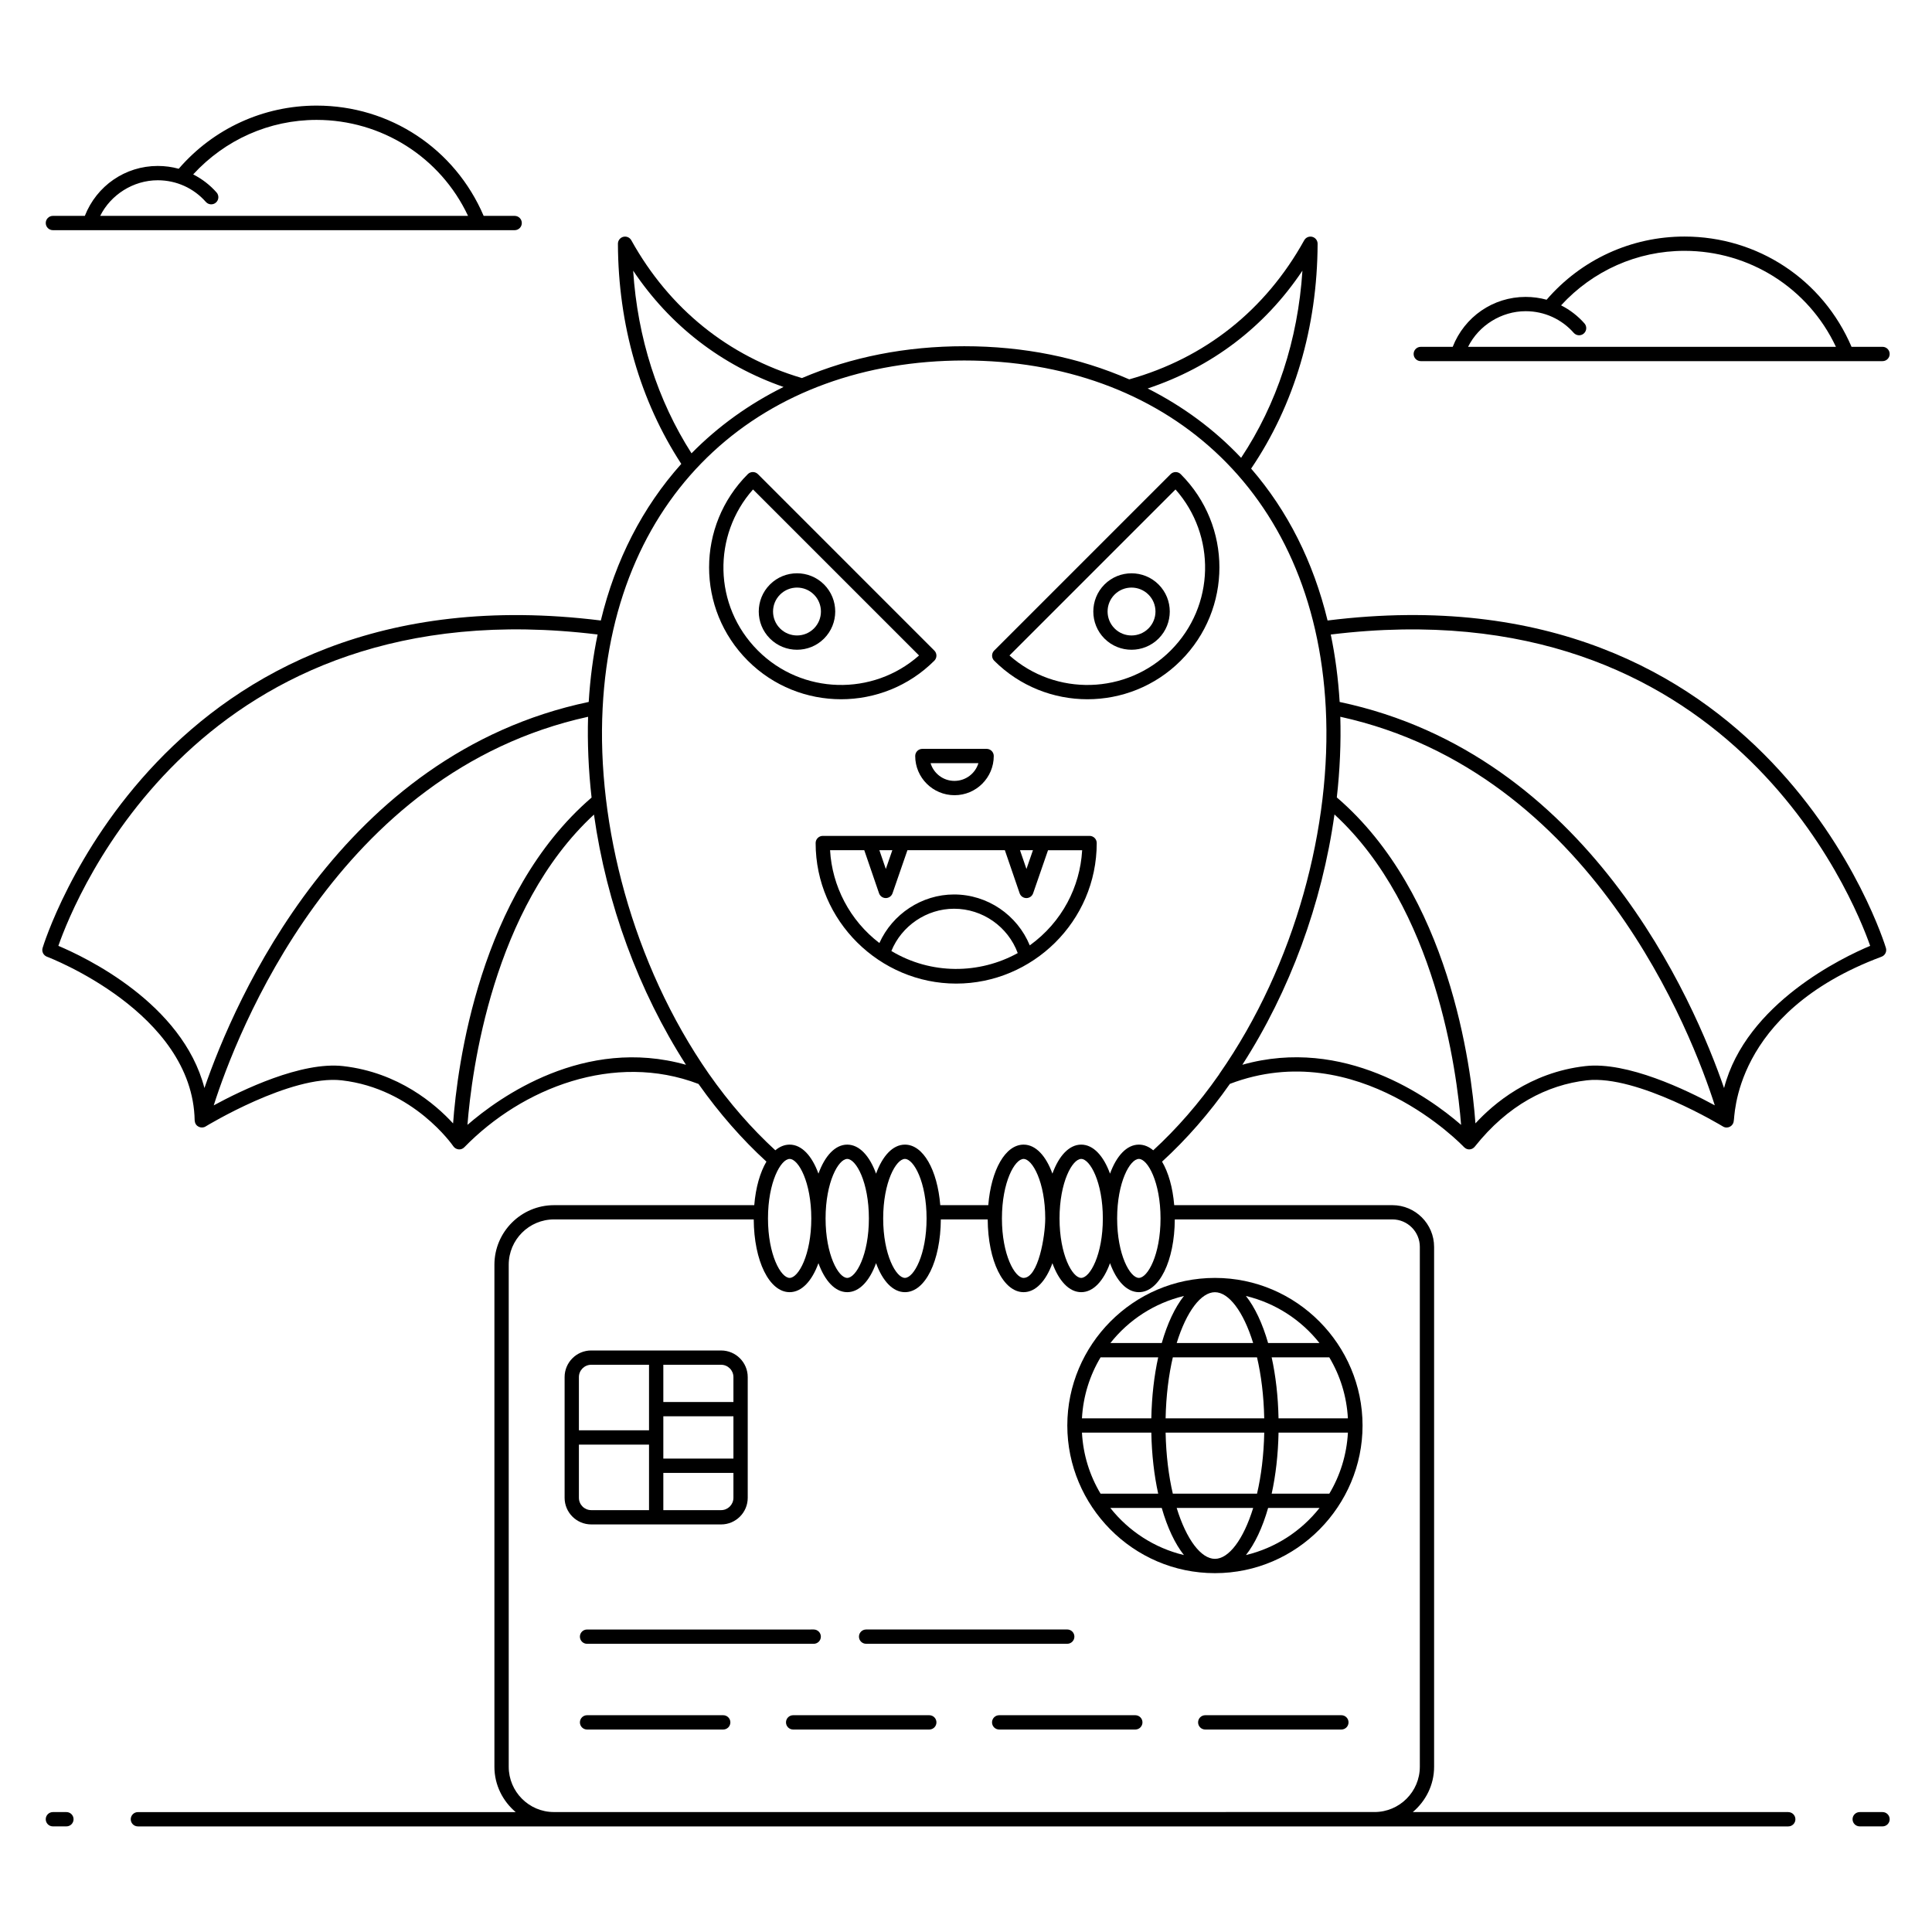 <?xml version="1.0" encoding="UTF-8"?>
<!-- Uploaded to: ICON Repo, www.svgrepo.com, Generator: ICON Repo Mixer Tools -->
<svg fill="#000000" width="800px" height="800px" version="1.1" viewBox="144 144 512 512" xmlns="http://www.w3.org/2000/svg">
 <g>
  <path d="m161.6 624.22h-3.582c-1.047 0-1.895 0.848-1.895 1.895s0.848 1.895 1.895 1.895h3.582c1.047 0 1.895-0.848 1.895-1.895s-0.848-1.895-1.895-1.895z"/>
  <path d="m617.9 624.22h-99.5c3.426-2.898 5.652-7.176 5.652-12.008v-137.77c0-6.098-4.961-11.062-11.062-11.062h-57.812c-0.387-4.715-1.551-8.695-3.219-11.535 6.445-5.887 12.492-12.793 17.977-20.609 33.836-12.891 61.773 16.469 62.051 16.77 0.012 0.012 0.023 0.016 0.035 0.023 0.855 0.875 2.148 0.695 2.82-0.164 8.754-11.008 19.141-16.363 29.695-17.57 13.383-1.52 35.844 12.102 36.066 12.234 1.18 0.73 2.75-0.051 2.856-1.48 0.34-0.379-0.66-28.645 39.176-43.512 0.93-0.348 1.434-1.355 1.156-2.305-0.297-1.02-31.047-101.36-147.97-86.793-3.777-15.555-10.586-29.082-20.258-40.254 11.426-16.859 17.539-37.41 17.617-59.582 0.004-0.867-0.578-1.621-1.418-1.84-0.832-0.215-1.715 0.156-2.133 0.914-10.262 18.504-26.293 31.223-46.371 36.859-13.289-5.816-27.988-8.781-43.719-8.781-15.453 0-29.914 2.848-43.016 8.438-19.504-5.773-35.141-18.371-45.219-36.516-0.418-0.758-1.301-1.129-2.133-0.914-0.836 0.219-1.418 0.977-1.414 1.84 0.078 21.543 5.902 41.66 16.789 58.332-10.277 11.5-17.441 25.445-21.32 41.504-116.89-14.523-147.64 85.773-147.94 86.793-0.277 0.953 0.227 1.957 1.156 2.305 0.387 0.145 38.645 14.73 39.148 43.414 0 0.035 0.027 0.066 0.027 0.102 0.109 1.516 1.766 2.152 2.856 1.48 0.223-0.141 22.617-13.762 36.07-12.234 19.07 2.18 29.488 17.32 29.59 17.473 0.609 0.895 2.008 1.199 2.922 0.258 15.395-15.785 39.758-25.277 62.055-16.773 5.527 7.82 11.582 14.719 18 20.582-1.672 2.84-2.836 6.824-3.223 11.539l-53.066 0.004c-8.711 0-15.797 7.086-15.797 15.797v133.04c0 4.832 2.223 9.109 5.641 12.008h-100.12c-1.047 0-1.895 0.848-1.895 1.895s0.848 1.895 1.895 1.895h437.36c1.047 0 1.895-0.848 1.895-1.895s-0.848-1.895-1.895-1.895zm-202.64-173.09c2.34 0 5.738 6.144 5.738 15.777 0 4.656-1.832 15.75-5.738 15.75-2.34 0-5.738-6.137-5.738-15.75 0-9.633 3.398-15.777 5.738-15.777zm21.004 15.773c0 9.617-3.398 15.75-5.738 15.75s-5.738-6.137-5.738-15.75c0-9.629 3.398-15.777 5.738-15.777 2.34 0.004 5.738 6.148 5.738 15.777zm15.289 0c0 9.617-3.398 15.75-5.738 15.75-2.348 0-5.762-6.137-5.762-15.75 0-9.629 3.414-15.777 5.762-15.777 2.336 0.004 5.738 6.148 5.738 15.777zm21.68-40.727c12.566-19.512 21.121-42.727 24.414-66.34 26.867 24.754 32.441 68.09 33.559 82.266-8.418-7.301-31.008-23.547-57.973-15.926zm90.871 0.355c-14.676 1.672-24.422 10.078-29.098 15.176-1.109-15.152-6.91-60.797-36.738-86.383 0.82-7.199 1.129-14.625 0.926-21.375 66.852 14.695 93.371 84.586 99.242 102.98-7.434-4.043-23.23-11.684-34.332-10.398zm75.512-31.871c-7.012 2.938-32.895 15.188-38.723 37.688-7.953-23.062-36.027-88.453-101.87-102.32-0.383-6.242-1.176-12.234-2.356-17.871 105.24-12.887 138.48 69.762 142.95 82.508zm-150.46-178.93c-1.188 18.367-6.773 35.332-16.246 49.598-7.047-7.477-15.359-13.621-24.762-18.379 16.984-5.656 31.016-16.285 41.008-31.219zm-137.51 30.82c-9.148 4.539-17.332 10.414-24.387 17.582-8.992-14.055-14.305-30.609-15.465-48.406 9.777 14.59 23.41 25.086 39.852 30.824zm-192.18 148.11c4.453-12.75 37.617-95.398 142.91-82.512-1.184 5.644-1.977 11.633-2.359 17.871-65.84 13.84-93.891 79.242-101.84 102.32-5.828-22.492-31.711-34.746-38.719-37.68zm75.512 31.871c-11.117-1.277-26.902 6.363-34.336 10.402 5.859-18.395 32.348-88.32 99.207-102.98-0.207 6.762 0.102 14.207 0.926 21.41-29.801 25.621-35.594 71.223-36.703 86.355-4.676-5.098-14.438-13.508-29.094-15.184zm32.902 15.57c1.113-14.164 6.668-57.438 33.527-82.23 3.32 23.625 11.863 46.824 24.383 66.309-26.945-7.598-49.504 8.633-57.91 15.922zm63.973-13.523c-20.32-29.195-29.746-66.254-28.148-96.934 2.957-58.191 43.047-92.109 95.84-92.109 52.387 0 92.812 33.621 95.801 92.109 1.602 31.012-7.926 67.883-28.184 96.93-0.004 0.004-0.004 0.012-0.008 0.016s-0.004 0.008-0.004 0.008c-0.047 0.066-0.09 0.137-0.125 0.211-5.312 7.609-11.176 14.312-17.406 20.035-1.152-0.973-2.434-1.508-3.801-1.508-3.219 0-5.941 2.988-7.652 7.695-1.707-4.707-4.422-7.695-7.633-7.695s-5.926 2.984-7.633 7.688c-1.707-4.703-4.422-7.688-7.633-7.688-4.84 0-8.598 6.691-9.363 16.035h-12.723c-0.766-9.344-4.523-16.035-9.363-16.035-3.219 0-5.941 2.988-7.652 7.695-1.707-4.707-4.426-7.695-7.637-7.695-3.211 0-5.926 2.984-7.633 7.688-1.707-4.703-4.422-7.688-7.633-7.688-1.363 0-2.641 0.531-3.793 1.504-6.281-5.762-12.211-12.543-17.617-20.262zm21.41 22.551c2.34 0 5.738 6.144 5.738 15.777 0 9.617-3.398 15.75-5.738 15.75-2.34 0-5.738-6.137-5.738-15.75-0.004-9.633 3.398-15.777 5.738-15.777zm15.262 0c2.34 0 5.738 6.144 5.738 15.777 0 9.617-3.398 15.75-5.738 15.75-2.34 0-5.738-6.137-5.738-15.75 0-9.633 3.398-15.777 5.738-15.777zm9.527 15.773c0-9.629 3.414-15.777 5.762-15.777 2.34 0 5.738 6.144 5.738 15.777 0 9.617-3.398 15.75-5.738 15.75-2.348 0.004-5.762-6.133-5.762-15.75zm-87.262 157.31c-6.602 0-11.973-5.387-11.973-12.008v-133.04c0-6.621 5.387-12.008 12.008-12.008h52.922c0.066 11.004 4.125 19.281 9.516 19.281 3.211 0 5.926-2.981 7.633-7.68 1.707 4.699 4.422 7.68 7.633 7.68 3.211 0 5.93-2.984 7.637-7.688 1.711 4.703 4.434 7.688 7.652 7.688 5.387 0 9.449-8.273 9.512-19.281h12.422c0.066 11.004 4.125 19.281 9.516 19.281 3.211 0 5.926-2.981 7.633-7.68 1.707 4.699 4.422 7.68 7.633 7.68s5.926-2.984 7.633-7.688c1.711 4.703 4.434 7.688 7.652 7.688 5.391 0 9.449-8.273 9.516-19.281h57.664c4.012 0 7.273 3.262 7.273 7.273v137.77c0 6.621-5.387 12.008-12.008 12.008z"/>
  <path d="m642.89 624.22h-6.047c-1.047 0-1.895 0.848-1.895 1.895s0.848 1.895 1.895 1.895h6.047c1.047 0 1.895-0.848 1.895-1.895s-0.848-1.895-1.895-1.895z"/>
  <path d="m443.86 316.19c2.598 0 5.199-0.988 7.18-2.969 3.949-3.949 3.949-10.371 0-14.32-3.949-3.957-10.387-3.957-14.336-0.012-3.953 3.957-3.953 10.395 0 14.348 1.973 1.969 4.562 2.953 7.156 2.953zm-4.481-14.625c2.469-2.469 6.5-2.469 8.98 0.012 2.473 2.473 2.473 6.492 0 8.965-2.477 2.481-6.508 2.484-8.977 0.012-2.481-2.477-2.481-6.512-0.004-8.988z"/>
  <path d="m456.9 319.09c13.672-13.672 13.68-35.758 0-49.434-0.738-0.738-1.938-0.738-2.68 0l-46.754 46.754c-0.738 0.738-0.738 1.938 0 2.68 13.621 13.625 35.805 13.629 49.434 0zm-1.379-45.379c10.738 12.09 10.59 30.812-1.297 42.699-11.703 11.699-30.473 12.141-42.699 1.297z"/>
  <path d="m348.04 298.9c-3.949 3.949-3.949 10.371 0 14.32 3.961 3.961 10.391 3.957 14.336 0.012 3.957-3.957 3.957-10.391 0-14.348-3.945-3.945-10.379-3.945-14.336 0.016zm11.656 11.656c-2.473 2.469-6.5 2.465-8.977-0.012-2.473-2.473-2.473-6.492 0-8.965 2.481-2.481 6.508-2.484 8.977-0.012 2.481 2.473 2.481 6.508 0 8.988z"/>
  <path d="m391.61 319.09c0.738-0.738 0.738-1.938 0-2.68l-46.754-46.758c-0.738-0.738-1.938-0.738-2.68 0-13.676 13.672-13.68 35.758 0 49.434 13.629 13.629 35.805 13.633 49.434 0.004zm-46.754-2.68c-11.895-11.895-12.027-30.617-1.297-42.699l43.996 43.996c-12.227 10.836-30.996 10.406-42.699-1.297z"/>
  <path d="m432.75 365.52h-70.703c-1.047 0-1.895 0.848-1.895 1.895 0 20.688 17.047 37.246 37.246 37.246 20.199 0 37.246-16.469 37.246-37.246 0-1.047-0.848-1.895-1.895-1.895zm-15.008 3.789-1.723 4.981-1.711-4.981zm-37.266 0-1.723 4.981-1.711-4.981zm-7.438 0 3.914 11.41c0.262 0.766 0.98 1.277 1.789 1.281 0.805 0 1.527-0.512 1.789-1.273l3.949-11.414h25.82l3.914 11.41c0.262 0.766 0.98 1.277 1.789 1.281 0.805 0 1.527-0.512 1.789-1.273l3.949-11.414h9.051c-0.004 0.059-0.016 0.113-0.02 0.172-0.574 9.457-5.223 18.809-13.867 25.047-3.316-8.043-11.199-13.492-20.078-13.492-8.555 0-16.32 5.191-19.777 12.867-7.859-5.992-12.543-15.121-13.07-24.598zm7.184 26.715c2.707-6.66 9.332-11.199 16.617-11.199 7.566 0 14.293 4.762 16.871 11.75-10.156 5.613-22.953 5.773-33.488-0.551z"/>
  <path d="m386.54 344.35c0 5.727 4.66 10.387 10.43 10.387 5.727 0 10.387-4.66 10.387-10.387 0-1.047-0.848-1.895-1.895-1.895h-17.027c-1.047 0-1.895 0.848-1.895 1.895zm16.75 1.891c-0.816 2.719-3.348 4.703-6.363 4.703-2.981 0-5.504-1.988-6.32-4.703z"/>
  <path d="m505.09 521.77c-0.008-21.336-17.422-39.109-39.121-39.109-21.688 0-39.113 17.762-39.121 39.109v0.004 0.008c0 21.219 17.316 39.121 39.121 39.121 21.816 0 39.121-17.918 39.121-39.121v-0.008-0.004zm-8.805 18.066h-15.277c1.07-4.856 1.703-10.328 1.82-16.172h18.383c-0.32 5.891-2.066 11.391-4.926 16.172zm-30.316 17.277c-3.656 0-7.551-5.074-10.137-13.488h20.273c-2.59 8.414-6.481 13.488-10.137 13.488zm-11.16-17.277c-1.09-4.676-1.785-10.137-1.91-16.172h26.141c-0.125 6.031-0.82 11.496-1.91 16.172zm-24.078-16.172h18.383c0.113 5.844 0.75 11.316 1.82 16.172h-15.277c-2.863-4.781-4.613-10.281-4.926-16.172zm4.934-19.957h15.27c-1.07 4.856-1.707 10.324-1.824 16.172h-18.383c0.32-5.891 2.074-11.391 4.938-16.172zm30.305-17.258c3.652 0 7.543 5.07 10.129 13.473h-20.262c2.59-8.406 6.477-13.473 10.133-13.473zm11.152 17.258c1.094 4.676 1.789 10.137 1.914 16.172h-26.137c0.125-6.035 0.82-11.496 1.914-16.172zm5.703 16.172c-0.117-5.844-0.754-11.316-1.824-16.172h15.27c2.863 4.781 4.617 10.281 4.934 16.172zm10.848-19.961h-13.613c-1.488-5.191-3.5-9.469-5.875-12.469 7.828 1.875 14.645 6.344 19.488 12.469zm-35.918-12.469c-2.375 3-4.387 7.277-5.875 12.469h-13.613c4.84-6.125 11.66-10.594 19.488-12.469zm-19.504 56.176h13.625c1.488 5.199 3.5 9.48 5.879 12.484-7.836-1.875-14.66-6.352-19.504-12.484zm35.934 12.484c2.379-3.004 4.391-7.289 5.879-12.484h13.625c-4.848 6.133-11.668 10.609-19.504 12.484z"/>
  <path d="m335.66 598.55h-36.082c-1.047 0-1.895 0.848-1.895 1.895s0.848 1.895 1.895 1.895h36.082c1.047 0 1.895-0.848 1.895-1.895s-0.848-1.895-1.895-1.895z"/>
  <path d="m390.27 598.55h-36.078c-1.047 0-1.895 0.848-1.895 1.895s0.848 1.895 1.895 1.895h36.078c1.047 0 1.895-0.848 1.895-1.895s-0.848-1.895-1.895-1.895z"/>
  <path d="m444.87 598.55h-36.078c-1.047 0-1.895 0.848-1.895 1.895s0.848 1.895 1.895 1.895h36.078c1.047 0 1.895-0.848 1.895-1.895s-0.848-1.895-1.895-1.895z"/>
  <path d="m499.48 598.55h-36.078c-1.047 0-1.895 0.848-1.895 1.895s0.848 1.895 1.895 1.895h36.078c1.047 0 1.895-0.848 1.895-1.895-0.004-1.047-0.848-1.895-1.895-1.895z"/>
  <path d="m373.53 579.62h53.301c1.047 0 1.895-0.848 1.895-1.895 0-1.047-0.848-1.895-1.895-1.895l-53.301 0.004c-1.047 0-1.895 0.848-1.895 1.895s0.848 1.891 1.895 1.891z"/>
  <path d="m297.68 577.73c0 1.047 0.848 1.895 1.895 1.895h60.066c1.047 0 1.895-0.848 1.895-1.895 0-1.047-0.848-1.895-1.895-1.895l-60.066 0.004c-1.047 0-1.895 0.844-1.895 1.891z"/>
  <path d="m335.1 547.99c3.891 0 7.055-3.164 7.055-7.051v-31.992c0-3.891-3.164-7.055-7.055-7.055l-34.418-0.004c-3.891 0-7.055 3.164-7.055 7.055v31.992c0 3.887 3.164 7.051 7.055 7.051zm3.266-17.449h-18.578v-11.207h18.578zm-3.266 13.66h-15.312v-9.871h18.578v6.606c0 1.801-1.465 3.266-3.266 3.266zm3.266-35.258v6.606h-18.578v-9.871h15.312c1.801 0 3.266 1.465 3.266 3.266zm-37.684-3.266h15.316v17.367h-18.582v-14.102c0-1.801 1.465-3.266 3.266-3.266zm-3.266 35.258v-14.102h18.582v17.367h-15.316c-1.801 0-3.266-1.465-3.266-3.266z"/>
  <path d="m158.02 205h122.37c1.047 0 1.895-0.848 1.895-1.895s-0.848-1.895-1.895-1.895h-8.215c-7.602-17.785-24.82-29.223-44.27-29.223-14.102 0-27.344 6.086-36.539 16.738-1.801-0.496-3.664-0.746-5.555-0.746-8.645 0-16.203 5.281-19.328 13.23h-8.461c-1.047 0-1.895 0.848-1.895 1.895s0.848 1.895 1.895 1.895zm40.535-7.488c0.691 0.785 1.895 0.859 2.672 0.168 0.785-0.691 0.859-1.887 0.168-2.672-1.746-1.98-3.859-3.602-6.199-4.789 8.426-9.176 20.172-14.445 32.703-14.445 17.164 0 32.805 9.824 40.137 25.438h-97.48c0.008-0.012 0.012-0.027 0.016-0.039 2.754-5.512 8.684-9.402 15.234-9.402 5.008 0 9.566 2.133 12.75 5.742z"/>
  <path d="m642.89 235.91h-8.215c-7.602-17.785-24.82-29.223-44.27-29.223-14.102 0-27.344 6.086-36.535 16.742-1.805-0.496-3.668-0.746-5.559-0.746-8.641 0-16.203 5.281-19.328 13.23h-8.461c-1.047 0-1.895 0.848-1.895 1.895 0 1.047 0.848 1.895 1.895 1.895h122.37c1.047 0 1.895-0.848 1.895-1.895 0-1.051-0.848-1.898-1.895-1.898zm-109.83 0c0.008-0.016 0.012-0.031 0.02-0.043 2.812-5.625 8.809-9.398 15.234-9.398 5.019 0 9.582 2.156 12.746 5.742 0.691 0.785 1.895 0.859 2.672 0.168 0.785-0.691 0.859-1.887 0.168-2.672-1.746-1.98-3.856-3.602-6.195-4.789 8.422-9.176 20.172-14.445 32.699-14.445 17.125 0 32.789 9.793 40.137 25.438h-97.48z"/>
 </g>
</svg>